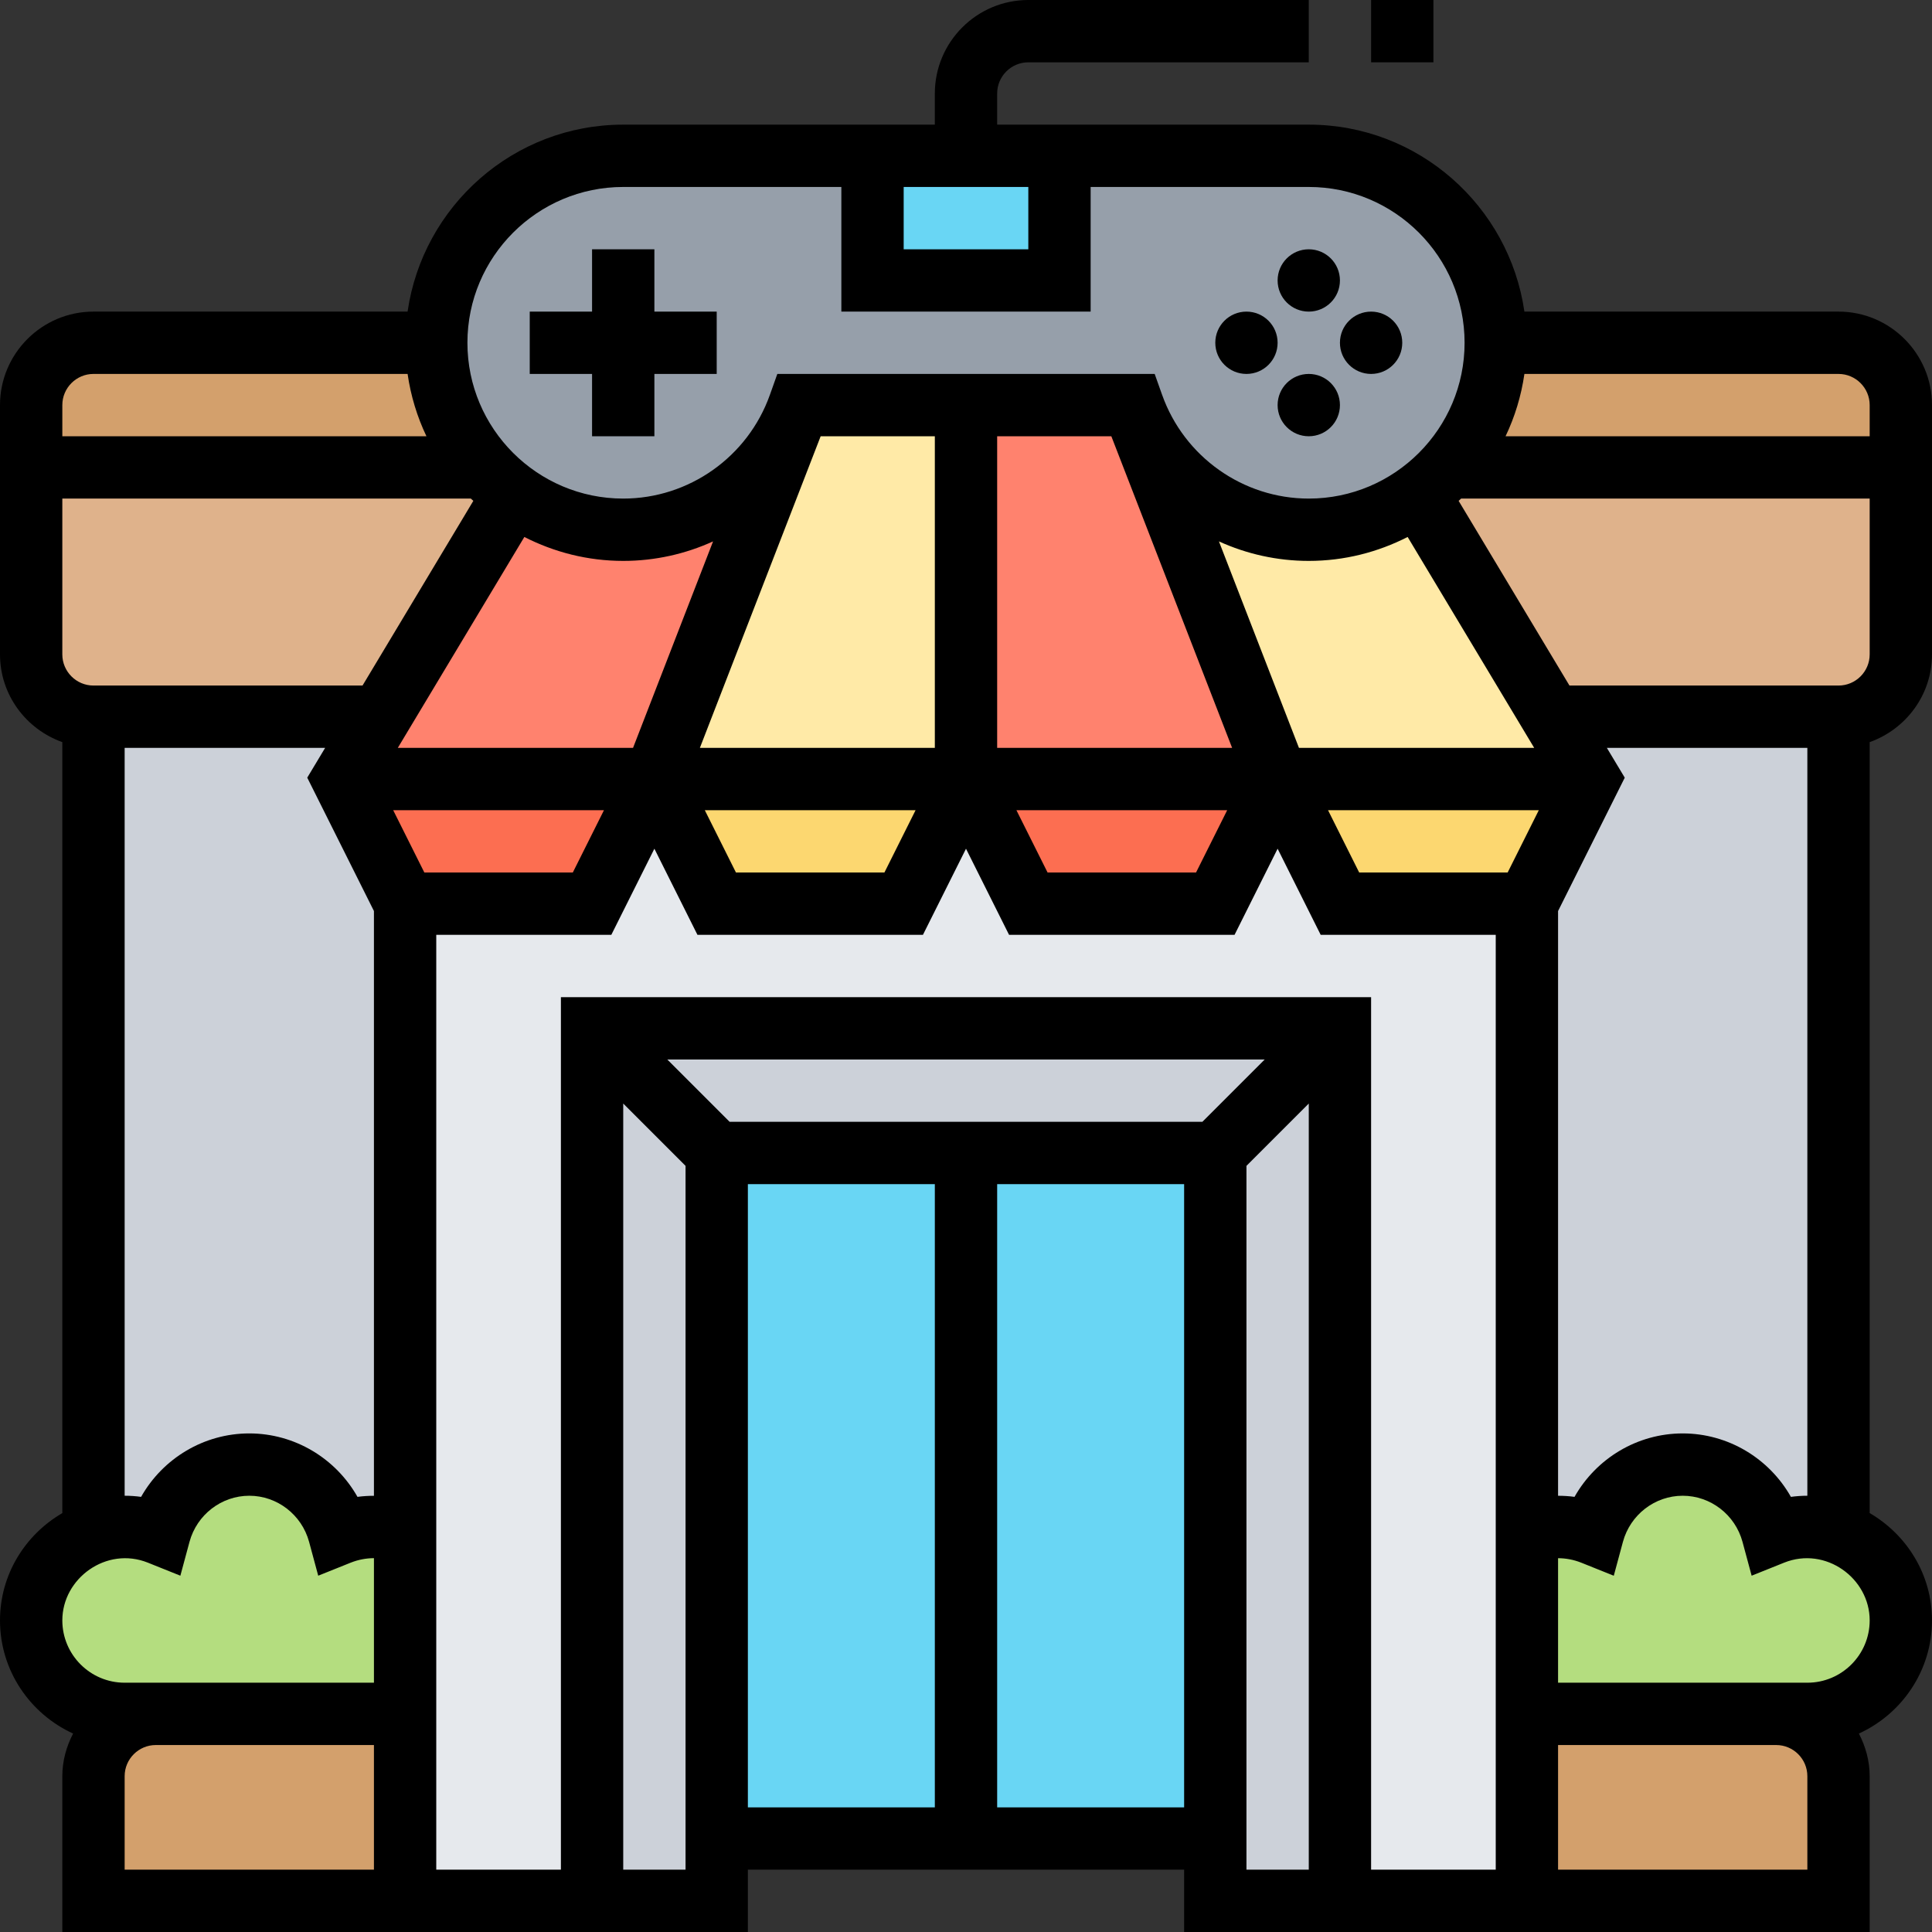 <svg id="Layer_5" enable-background="new 0 0 62 62" height="512" viewBox="0 0 62 62" width="512" xmlns="http://www.w3.org/2000/svg"><rect x="0" y="0" width="62" height="62" fill="#333333" stroke="none"/><g><g><g><path d="m15.53 15c.29.32.61.61.95.86l-4.28 7.14h-9.2c-1.1 0-2-.9-2-2v-6z" fill="#dfb28b"/></g><g><path d="m61 13v2h-14.53c.95-1.06 1.53-2.46 1.53-4h11c1.1 0 2 .9 2 2z" fill="#d3a06c"/></g><g><path d="m61 15v6c0 1.1-.9 2-2 2h-9.2l-4.28-7.14c.34-.25.66-.54.95-.86z" fill="#dfb28b"/></g><g><path d="m15.53 15h-14.53v-2c0-1.1.9-2 2-2h11c0 1.54.58 2.94 1.53 4z" fill="#d3a06c"/></g><g><path d="m59 23v26.17.01c-.31-.12-.65-.18-1-.18-.4 0-.77.08-1.12.22-.34-1.28-1.49-2.22-2.88-2.22s-2.54.94-2.88 2.22c-.35-.14-.72-.22-1.12-.22-.35 0-.69.06-1 .17v-20.17l2-4-1.2-2z" fill="#ccd1d9"/></g><g><path d="m4 49c-.35 0-.69.06-1 .18v-.01-26.17h9.2l-1.2 2 2 4v20.17c-.31-.11-.65-.17-1-.17-.4 0-.77.08-1.12.22-.34-1.28-1.49-2.22-2.88-2.22s-2.54.94-2.88 2.22c-.35-.14-.72-.22-1.12-.22z" fill="#ccd1d9"/></g><g><path d="m51 25h-10l-4.48-11.57c.93 2.1 3.03 3.57 5.48 3.57 1.32 0 2.53-.42 3.52-1.14l4.28 7.14z" fill="#ffeaa7"/></g><g><path d="m36.52 13.43 4.48 11.57h-10v-12h5.35z" fill="#ff826e"/></g><g><path d="m31 13v12h-10l4.48-11.57.17-.43z" fill="#ffeaa7"/></g><g><path d="m12.2 23 4.28-7.14c.99.72 2.21 1.14 3.52 1.14 2.45 0 4.55-1.47 5.48-3.57l-4.48 11.57h-10z" fill="#ff826e"/></g><g><path d="m51 25-2 4h-6l-2-4z" fill="#fcd770"/></g><g><path d="m41 25-2 4h-6l-2-4z" fill="#fc6e51"/></g><g><path d="m31 25-2 4h-6l-2-4z" fill="#fcd770"/></g><g><path d="m21 25-2 4h-6l-2-4z" fill="#fc6e51"/></g><g><path d="m49 55v-5.83c.31-.11.65-.17 1-.17.4 0 .77.08 1.12.22.34-1.28 1.49-2.22 2.88-2.22s2.54.94 2.88 2.22c.35-.14.72-.22 1.12-.22.35 0 .69.06 1 .18 1.17.4 2 1.51 2 2.82 0 1.66-1.34 3-3 3h-1z" fill="#b4dd7f"/></g><g><path d="m5.12 49.22c.34-1.28 1.49-2.22 2.88-2.22s2.54.94 2.88 2.22c.35-.14.72-.22 1.12-.22.35 0 .69.06 1 .17v5.83h-8-1c-1.66 0-3-1.34-3-3 0-1.31.83-2.42 2-2.82.31-.12.65-.18 1-.18.4 0 .77.08 1.12.22z" fill="#b4dd7f"/></g><g><path d="m59 57v4h-10v-6h8c1.1 0 2 .9 2 2z" fill="#d3a06c"/></g><g><path d="m13 55v6h-10v-4c0-1.1.9-2 2-2z" fill="#d3a06c"/></g><g><path d="m49 55v6h-6v-28h-24v28h-6v-6-5.83-20.17h6l2-4 2 4h6l2-4 2 4h6l2-4 2 4h6v20.17z" fill="#e6e9ed"/></g><g><path d="m19 33v28h4v-2-22h8 8v22 2h4v-28z" fill="#ccd1d9"/></g><g><path d="m46.47 15c-.29.32-.61.61-.95.86-.99.72-2.2 1.14-3.52 1.14-2.45 0-4.55-1.47-5.48-3.57l-.17-.43h-5.35-5.35l-.17.43c-.93 2.1-3.03 3.57-5.48 3.57-1.31 0-2.53-.42-3.52-1.14-.34-.25-.66-.54-.95-.86-.95-1.06-1.53-2.46-1.53-4 0-3.31 2.69-6 6-6h8v4h6v-4h8c3.31 0 6 2.69 6 6 0 1.54-.58 2.94-1.53 4z" fill="#969faa"/></g><g><path d="m23 37h16v22h-16z" fill="#69d6f4"/></g><g><path d="m34 5v4h-6v-4h3z" fill="#69d6f4"/></g></g><g><path d="m19 14h2v-2h2v-2h-2v-2h-2v2h-2v2h2z"/><circle cx="42" cy="9" r="1"/><circle cx="42" cy="13" r="1"/><circle cx="44" cy="11" r="1"/><circle cx="40" cy="11" r="1"/><path d="m44 0h2v2h-2z"/><path d="m62 21v-8c0-1.654-1.346-3-3-3h-10.08c-.488-3.387-3.401-6-6.92-6h-10v-1c0-.551.449-1 1-1h9v-2h-9c-1.654 0-3 1.346-3 3v1h-10c-3.519 0-6.432 2.613-6.92 6h-10.08c-1.654 0-3 1.346-3 3v8c0 1.302.839 2.402 2 2.816v24.741c-1.19.693-2 1.969-2 3.443 0 1.614.966 3 2.346 3.632-.214.412-.346.873-.346 1.368v5h22v-2h14v2h22v-5c0-.495-.132-.956-.346-1.368 1.38-.632 2.346-2.018 2.346-3.632 0-1.474-.81-2.75-2-3.444v-24.74c1.161-.414 2-1.514 2-2.816zm-3 1h-8.634l-3.557-5.927c.026-.025.054-.047.08-.073h13.111v5c0 .551-.449 1-1 1zm-20.414 14h-15.172l-2-2h19.172zm-20.586-4v28h-4v-30h5.618l1.382-2.764 1.382 2.764h7.236l1.382-2.764 1.382 2.764h7.236l1.382-2.764 1.382 2.764h5.618v30h-4v-28zm-15-10c-.551 0-1-.449-1-1v-5h13.11c.026.025.054.048.08.073l-3.556 5.927zm42.173-4.768 4.061 6.768h-7.549l-2.568-6.626c.888.404 1.867.626 2.883.626 1.143 0 2.219-.281 3.173-.768zm-9.509-3.232 3.876 10h-7.54v-10zm3.718 12-1 2h-4.764l-1-2zm-9.382-2h-7.54l3.876-10h3.664zm-.618 2-1 2h-4.764l-1-2zm-9.067-2h-7.549l4.061-6.768c.954.487 2.03.768 3.173.768 1.016 0 1.995-.222 2.883-.626zm-.933 2-1 2h-4.764l-1-2zm29 2h-4.764l-1-2h6.764zm11.618-15v1h-11.685c.297-.622.503-1.294.605-2h10.08c.551 0 1 .449 1 1zm-31-7h4v2h-4zm-9 0h7v4h8v-4h7c2.757 0 5 2.243 5 5s-2.243 5-5 5c-2.108 0-3.998-1.337-4.706-3.328l-.006-.016-.233-.656h-12.11l-.233.656-.006.016c-.708 1.991-2.598 3.328-4.706 3.328-2.757 0-5-2.243-5-5s2.243-5 5-5zm-17 6h10.08c.102.706.308 1.378.605 2h-11.685v-1c0-.551.449-1 1-1zm1 12h6.434l-.574.956 2.14 4.28v18.766c-.176 0-.353.01-.528.034-.697-1.234-2.014-2.036-3.472-2.036s-2.775.802-3.472 2.036c-.175-.024-.351-.036-.528-.036zm.744 26.147 1.044.419.293-1.086c.236-.871 1.025-1.48 1.919-1.48s1.683.609 1.919 1.48l.293 1.086 1.044-.419c.245-.097.496-.143.744-.144v3.997h-7-1c-1.103 0-2-.897-2-2 0-1.351 1.415-2.384 2.744-1.853zm-.744 6.853c0-.552.449-1 1-1h7v4h-8zm16 3v-24.586l2 2v22.586zm4-22h6v20h-6zm8 20v-20h6v20zm8-20.586 2-2v24.586h-2zm18 22.586h-8v-4h7c.551 0 1 .448 1 1zm0-6h-1-7v-3.996c.248.001.499.047.744.144l1.044.419.293-1.086c.236-.872 1.025-1.481 1.919-1.481s1.683.609 1.919 1.48l.293 1.086 1.044-.419c1.331-.532 2.744.502 2.744 1.853 0 1.103-.897 2-2 2zm-.528-5.964c-.697-1.234-2.014-2.036-3.472-2.036s-2.775.802-3.472 2.036c-.176-.025-.352-.034-.528-.035v-18.765l2.14-4.28-.574-.956h6.434v24c-.177 0-.353.012-.528.036z"/></g></g></svg>